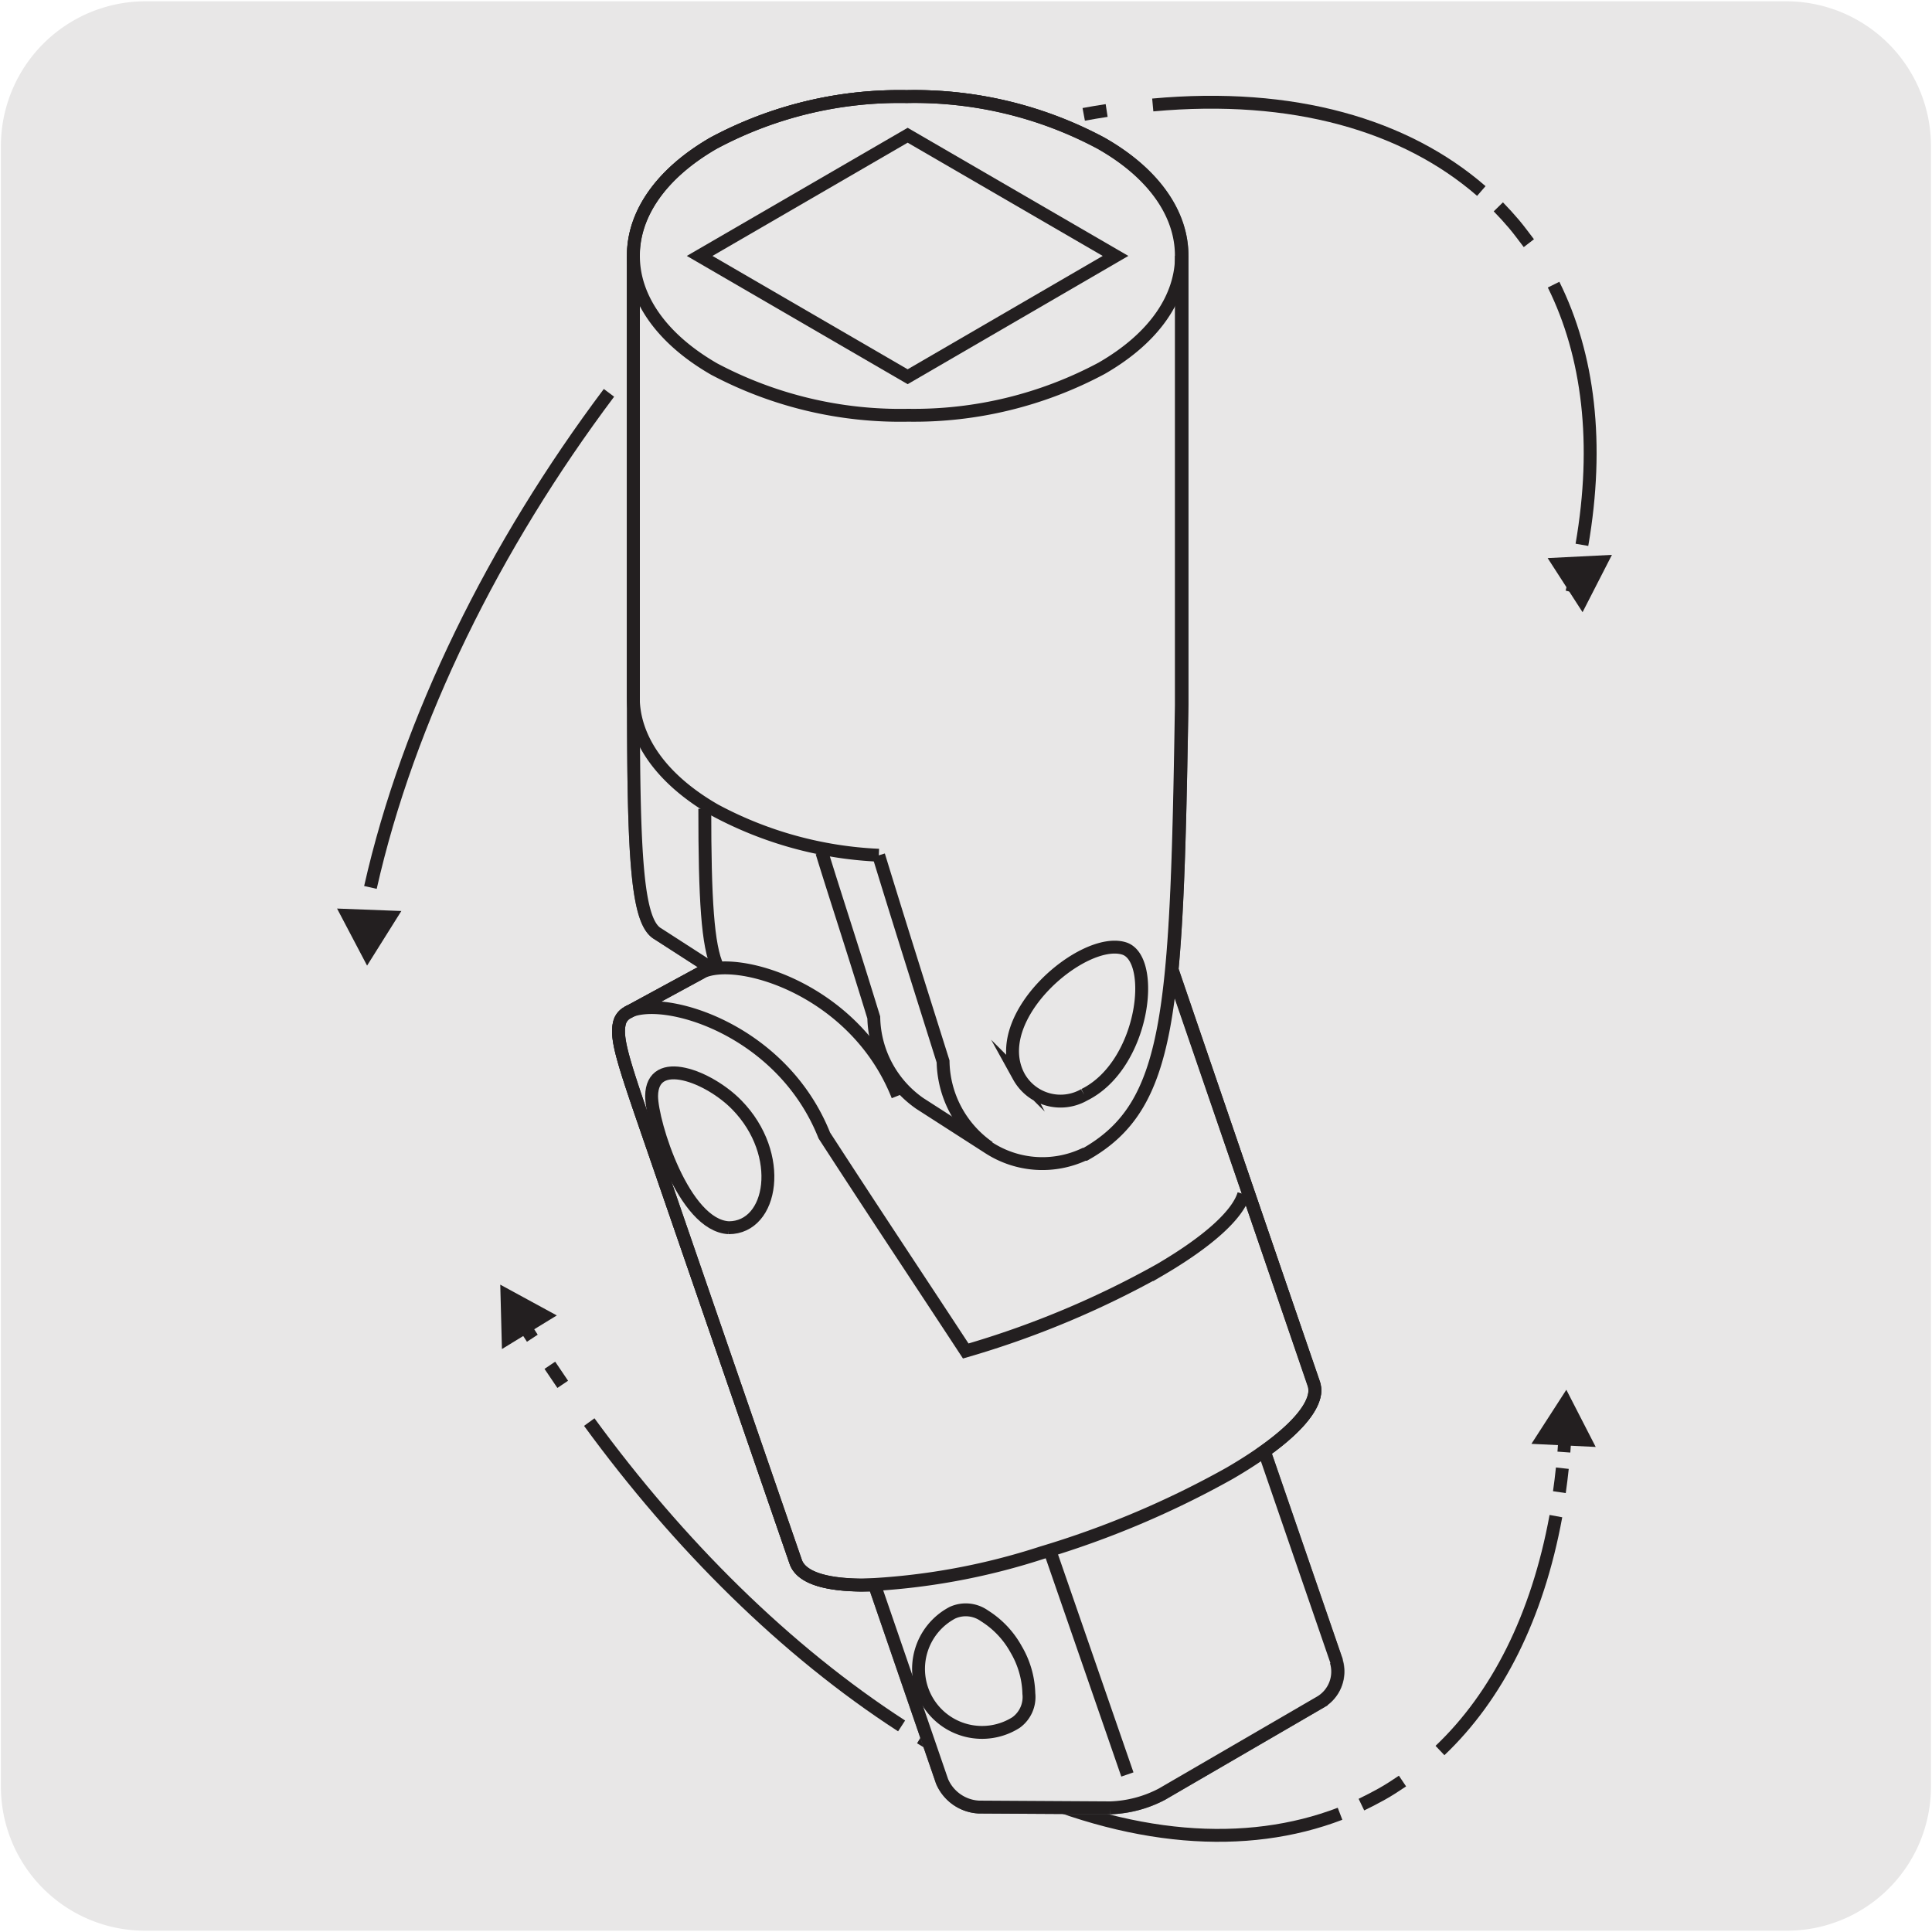 <svg xmlns="http://www.w3.org/2000/svg" viewBox="0 0 150 150"><defs><style>.cls-1{fill:#e8e7e7;}.cls-2,.cls-4,.cls-5{fill:none;}.cls-2,.cls-5{stroke:#231f20;}.cls-3{fill:#231f20;}.cls-4{stroke:#58595b;}.cls-4,.cls-5{stroke-miterlimit:10;}</style></defs><title>13669-02</title><g id="Capa_2" data-name="Capa 2"><path class="cls-1" d="M11.32.1H138.64a11.25,11.25,0,0,1,11.28,11.21v127.4a11.19,11.19,0,0,1-11.2,11.19H11.27A11.19,11.19,0,0,1,.07,138.71h0V11.34A11.24,11.24,0,0,1,11.32.1Z"/></g><g id="Capa_1" data-name="Capa 1"><path class="cls-2" d="M89.5,8.15c10.92-1,19.63,1.57,25.51,6.68"/><path class="cls-2" d="M120.62,22.1c2.72,5.48,3.56,12.34,2.2,20.2"/><path class="cls-2" d="M122.47,44.15c-.13.6-.27,1.21-.43,1.83m-5.71-29.92c.42.43.83.88,1.22,1.34s.78,1,1.15,1.48m-34.56-10c.59-.11,1.19-.21,1.78-.3"/><polygon class="cls-3" points="120.16 43.33 122.87 47.53 125.15 43.08 120.16 43.33"/><path class="cls-2" d="M40.66,102.84c.22.36.44.71.67,1.06"/><path class="cls-2" d="M45.75,110.41C52.7,119.93,61,128.17,70,134"/><path class="cls-2" d="M77.78,138.36c9.93,4.66,19,5.24,26.26,2.46"/><path class="cls-2" d="M111.8,135.91c4.43-4.21,7.56-10.36,9-18.2"/><path class="cls-2" d="M121.07,115.85c.09-.61.16-1.23.23-1.86m-15.6,26.12c.54-.26,1.08-.54,1.6-.83s1.07-.65,1.59-1m-37.43-3.36c.51.31,1,.62,1.54.91s1,.61,1.57.89M42.69,106l1,1.48"/><path class="cls-2" d="M121.42,112.74l.09-1.25"/><polygon class="cls-3" points="38.97 104.74 38.84 99.74 43.23 102.13 38.97 104.74"/><polygon class="cls-3" points="123.89 112.34 121.61 107.9 118.9 112.1 123.89 112.34"/><path class="cls-4" d="M103.78,129l-5.62-16.32c2.41-1.72,3.71-3.25,3.9-4.45a1.62,1.62,0,0,0-.08-.82L91,75.28c.47-5,.62-11.58.77-20.6,0-.16,0-.46,0-.46V19.83c0-3.16-2.08-6.34-6.28-8.72A30.72,30.72,0,0,0,70.39,7.5a30.59,30.59,0,0,0-15,3.62c-4.16,2.41-6.22,5.58-6.21,8.74l0,34.28h0c0,12.46.27,17.46,1.91,18.37l4,2.58-.65.43L48.76,78.6a1.24,1.24,0,0,0-.64.74c-.36,1.21.24,3,2.23,8.77,6.46,18.75,11.43,33.15,11.43,33.15.38,1.1,2,1.78,5.12,1.8.32,0,.69,0,1,0l5.24,15.24a3.29,3.29,0,0,0,2.86,2l10.21.06a9.25,9.25,0,0,0,4-1.06l12.37-7.19A2.75,2.75,0,0,0,103.78,129Z"/><path class="cls-1" d="M103.78,129l-5.62-16.32c2.41-1.72,3.71-3.25,3.9-4.45a1.62,1.62,0,0,0-.08-.82L91,75.28c.47-5,.62-11.58.77-20.6,0-.16,0-.46,0-.46V19.83c0-3.16-2.08-6.34-6.28-8.72A30.72,30.72,0,0,0,70.39,7.5a30.59,30.59,0,0,0-15,3.62c-4.16,2.41-6.22,5.58-6.21,8.74l0,34.28h0c0,12.46.27,17.46,1.91,18.37l4,2.58-.65.43L48.76,78.6a1.24,1.24,0,0,0-.64.74c-.36,1.21.24,3,2.23,8.77,6.46,18.75,11.43,33.15,11.43,33.15.38,1.1,2,1.78,5.12,1.8.32,0,.69,0,1,0l5.24,15.24a3.29,3.29,0,0,0,2.86,2l10.21.06a9.25,9.25,0,0,0,4-1.06l12.37-7.19a2.75,2.75,0,0,0,1.16-3.12"/><path class="cls-5" d="M103.78,129l-5.62-16.32c2.41-1.72,3.71-3.25,3.9-4.45a1.62,1.62,0,0,0-.08-.82L91,75.28c.47-5,.62-11.58.77-20.6,0-.16,0-.46,0-.46V19.83c0-3.16-2.08-6.34-6.28-8.72A30.72,30.72,0,0,0,70.39,7.5a30.59,30.59,0,0,0-15,3.62c-4.16,2.41-6.22,5.58-6.21,8.74l0,34.28h0c0,12.46.27,17.46,1.91,18.37l4,2.58-.65.43L48.76,78.6a1.24,1.24,0,0,0-.64.74c-.36,1.21.24,3,2.23,8.77,6.46,18.75,11.43,33.15,11.43,33.15.38,1.1,2,1.78,5.12,1.8.32,0,.69,0,1,0l5.24,15.24a3.29,3.29,0,0,0,2.86,2l10.21.06a9.25,9.25,0,0,0,4-1.06l12.37-7.19a2.75,2.75,0,0,0,1.16-3.12"/><polygon class="cls-3" points="54.31 19.88 54.32 19.87 54.31 19.87 54.31 19.88"/><polygon class="cls-5" points="86.61 19.87 70.47 10.5 54.32 19.87 70.47 29.25 86.61 19.87"/><path class="cls-5" d="M68.22,66.41c1.65,5.37,2.62,8.44,5,16a8.3,8.3,0,0,0,3.56,6.67"/><path class="cls-5" d="M63.81,66.18C64.94,69.85,66,73,67.84,79a8.34,8.34,0,0,0,3.57,6.67l5.43,3.49a7.67,7.67,0,0,0,7.34.46h.08c6.66-3.77,7.08-10.86,7.46-34.85,0-.15,0-.46,0-.46V19.83c0-3.16-2.08-6.34-6.28-8.72A30.64,30.64,0,0,0,70.39,7.5a30.53,30.53,0,0,0-15,3.62c-4.17,2.41-6.23,5.58-6.22,8.74l0,34.28h0c0,3.14,2.09,6.31,6.32,8.75a29.65,29.65,0,0,0,12.74,3.51"/><path class="cls-5" d="M84.18,85c4.67-2.31,5.62-10.56,3.1-11.36-3.18-1-10.63,5.34-8.18,9.94A3.7,3.7,0,0,0,84.18,85m7.55-65.14c0,3.16-2,6.32-6.21,8.74a30.89,30.89,0,0,1-15,3.64,30.85,30.85,0,0,1-15.08-3.59c-4.18-2.41-6.26-5.6-6.26-8.76"/><path class="cls-5" d="M55.72,75.09c-.78-1.63-1-5.3-1-12.3"/><path class="cls-5" d="M78.89,128.05a7.1,7.1,0,0,0-2.46-2.6,2.5,2.5,0,0,0-2.48-.24,4.93,4.93,0,1,0,4.93,8.53,2.44,2.44,0,0,0,1-2.25A7.11,7.11,0,0,0,78.89,128.05Z"/><path class="cls-5" d="M56.58,95.32c3.43,0,4.38-5.69.63-9.53-2.16-2.22-6.58-3.94-6.62-.7,0,2.08,2.49,10.07,6,10.23"/><path class="cls-5" d="M96.57,92.71c-.46,1.56-2.66,3.62-6.54,5.89a71.79,71.79,0,0,1-14.57,6.15l-.48.14C71,98.82,68.15,94.56,64,88.16c-3.33-8.37-12.66-11-15.28-9.56"/><path class="cls-5" d="M69.7,85.08c-3.32-8.38-12.65-11-15.28-9.56L48.76,78.6a1.24,1.24,0,0,0-.64.74c-.35,1.21.24,3,2.23,8.77,6.46,18.75,11.43,33.15,11.43,33.15.38,1.1,2,1.78,5.12,1.81a52,52,0,0,0,14-2.52,72,72,0,0,0,14.56-6.16c4.14-2.41,6.36-4.59,6.61-6.18a1.73,1.73,0,0,0-.07-.82s-4.63-13.45-11-32"/><path class="cls-5" d="M81.53,120.44l6,17.33"/><path class="cls-2" d="M28.76,68.9c2.94-13.06,9.63-26.55,18.52-38.4"/><polygon class="cls-3" points="31.16 70.73 28.5 74.97 26.17 70.54 31.16 70.73"/></g></svg>